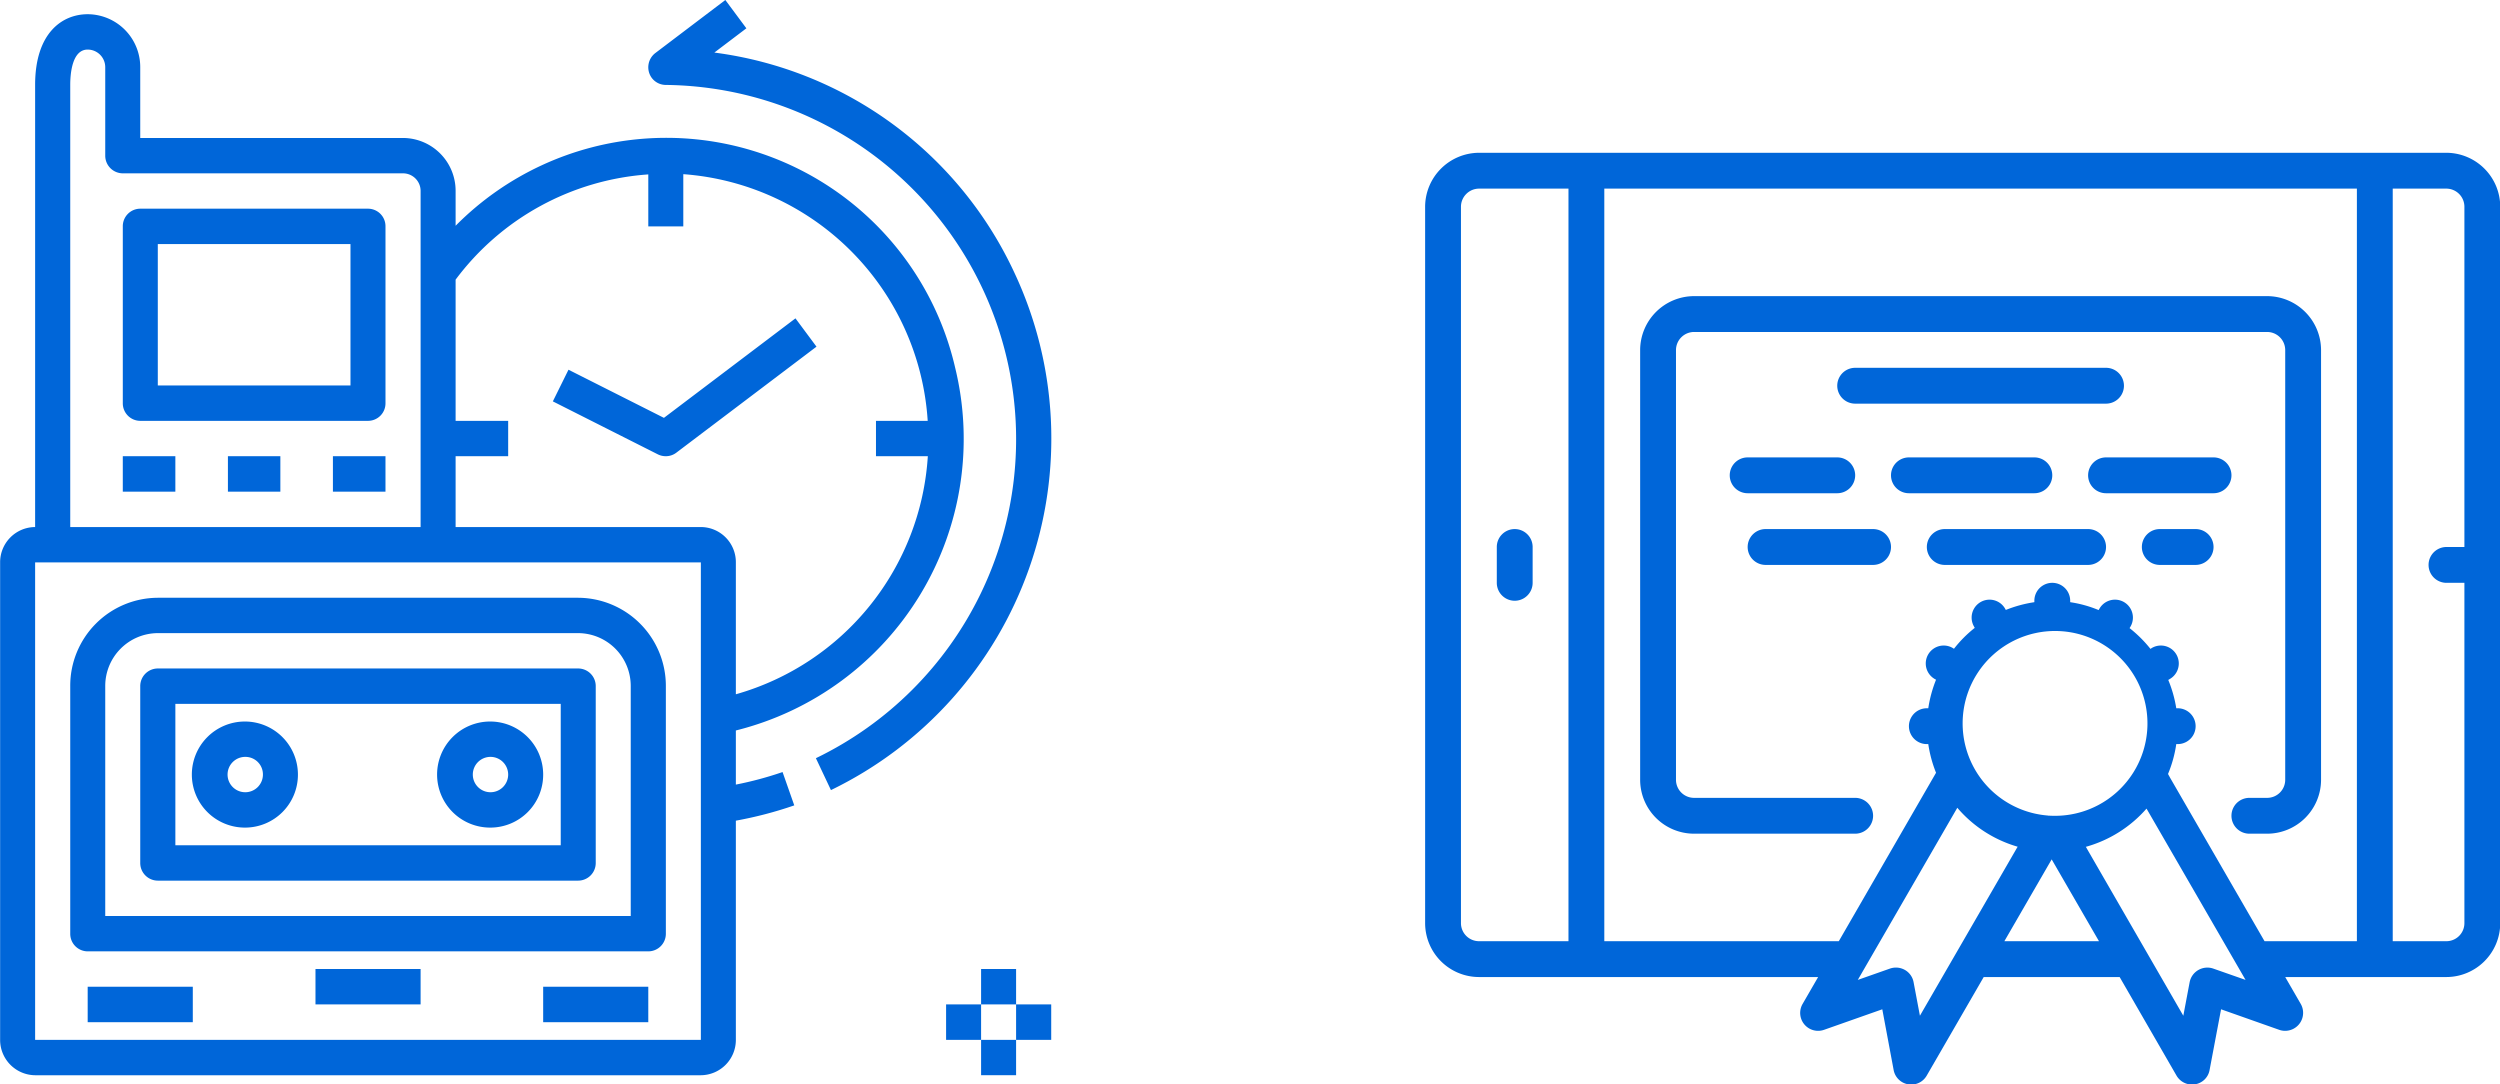 <svg xmlns="http://www.w3.org/2000/svg" width="209.28" height="90.78" viewBox="0 0 209.28 90.78">
  <defs>
    <style>
      .cls-1 {
        fill: #0066d9;
        fill-rule: evenodd;
      }
    </style>
  </defs>
  <path class="cls-1" d="M1770.65,3396.13h-13.51l1.3,2.25a1.506,1.506,0,0,1-1.8,2.17l-4.87-1.72-0.96,5.08a1.477,1.477,0,0,1-1.22,1.2,1.055,1.055,0,0,1-.25.02,1.5,1.5,0,0,1-1.3-.75l-4.76-8.25H1731.9l-4.77,8.25a1.483,1.483,0,0,1-1.29.75,1.14,1.14,0,0,1-.26-0.02,1.488,1.488,0,0,1-1.22-1.2l-0.95-5.08-4.88,1.72a1.5,1.5,0,0,1-1.79-2.17l1.3-2.25h-28.4a4.518,4.518,0,0,1-4.5-4.49v-60.01a4.533,4.533,0,0,1,4.5-4.5h81a4.526,4.526,0,0,1,4.5,4.5v60A4.518,4.518,0,0,1,1770.65,3396.13Zm-22.04,3.24,0.53-2.81a1.511,1.511,0,0,1,1.97-1.14l2.71,0.95-8.29-14.34a10.494,10.494,0,0,1-5.08,3.2Zm-11.34-16.76c0.01,0.01.03,0,.04,0.01,0.11,0,.22.01,0.33,0.01A7.736,7.736,0,1,0,1737.27,3382.61Zm2.76,10.52h1.52l-3.96-6.85-3.96,6.85h6.4Zm-15.97,2.29a1.519,1.519,0,0,1,1.25.12,1.488,1.488,0,0,1,.72,1.02l0.53,2.81,8.18-14.15a10.467,10.467,0,0,1-5.05-3.26l-8.33,14.41Zm-26.92-65.29h-7.5a1.52,1.52,0,0,0-1.5,1.51v59.99a1.513,1.513,0,0,0,1.51,1.5h7.49v-63Zm66,0h-63v63h19.63l8.14-14.1a10.623,10.623,0,0,1-.65-2.4h-0.12a1.5,1.5,0,0,1,0-3h0.12a10.683,10.683,0,0,1,.65-2.39l-0.11-.06a1.5,1.5,0,1,1,1.5-2.6l0.11,0.07a10.29,10.29,0,0,1,1.74-1.75l-0.06-.11a1.5,1.5,0,1,1,2.6-1.5l0.06,0.11a10.683,10.683,0,0,1,2.39-.65v-0.12a1.5,1.5,0,0,1,3,0v0.12a9.982,9.982,0,0,1,2.38.66l0.07-.12a1.5,1.5,0,0,1,2.6,1.5l-0.08.13a10.67,10.67,0,0,1,1.75,1.74l0.12-.08a1.5,1.5,0,0,1,1.5,2.6l-0.13.08a10.553,10.553,0,0,1,.67,2.37h0.12a1.5,1.5,0,1,1,0,3h-0.12a10.384,10.384,0,0,1-.69,2.5l0.07,0.13c0.02,0.04.05,0.08,0.07,0.13l7.94,13.74h7.73v-63Zm9,33h-1.5a1.5,1.5,0,0,1,0-3h1.5v-28.5a1.518,1.518,0,0,0-1.5-1.5h-4.5v63h4.5a1.511,1.511,0,0,0,1.5-1.5v-28.5Zm-18,21a1.5,1.5,0,0,1,0-3h1.5a1.511,1.511,0,0,0,1.5-1.5v-36a1.518,1.518,0,0,0-1.5-1.5h-48a1.52,1.52,0,0,0-1.5,1.51v35.99a1.513,1.513,0,0,0,1.51,1.5h13.49a1.5,1.5,0,1,1,0,3h-13.5a4.518,4.518,0,0,1-4.5-4.49v-36.01a4.526,4.526,0,0,1,4.5-4.5h48a4.526,4.526,0,0,1,4.5,4.5v36a4.518,4.518,0,0,1-4.49,4.5h-1.51Zm-40.5-22.5a1.5,1.5,0,0,1,0-3h9a1.5,1.5,0,1,1,0,3h-9Zm12-9h10.5a1.5,1.5,0,1,1,0,3h-10.5A1.5,1.5,0,0,1,1725.64,3352.63Zm3,6h12a1.5,1.5,0,1,1,0,3h-12A1.5,1.5,0,0,1,1728.64,3358.63Zm-7.5-4.5a1.5,1.5,0,0,1-1.5,1.5h-7.5a1.5,1.5,0,0,1,0-3h7.5A1.5,1.5,0,0,1,1721.14,3354.13Zm0-9h21a1.5,1.5,0,1,1,0,3h-21A1.5,1.5,0,0,1,1721.14,3345.13Zm19.5,9a1.5,1.5,0,0,1,1.5-1.5h9a1.5,1.5,0,1,1,0,3h-9A1.5,1.5,0,0,1,1740.64,3354.13Zm6,4.5h3a1.5,1.5,0,1,1,0,3h-3A1.5,1.5,0,0,1,1746.64,3358.63Zm-54,0a1.5,1.5,0,0,1,1.5,1.5v3a1.5,1.5,0,0,1-3,0v-3A1.5,1.5,0,0,1,1692.64,3358.63Z" transform="translate(-1565.84 -3314.34)"/>
  <path class="cls-1" d="M1635.4,3380.48l-1.26-2.67a29.656,29.656,0,0,0-12.56-56.36,1.473,1.473,0,0,1-1.18-.59,1.5,1.5,0,0,1,.3-2.08l5.86-4.44,1.76,2.37-2.68,2.03a32.287,32.287,0,0,1,25.08,18.35A32.7,32.7,0,0,1,1635.4,3380.48Zm10.4-35.35a25.155,25.155,0,0,1-18.36,30.36v4.53a29.282,29.282,0,0,0,3.91-1.05l0.98,2.79a32.859,32.859,0,0,1-4.89,1.28v18.35a2.953,2.953,0,0,1-2.93,2.96h-55.73a2.96,2.96,0,0,1-2.93-2.96v-39.97a2.947,2.947,0,0,1,2.93-2.96v-37.01c0-4.37,2.28-5.92,4.4-5.92a4.422,4.422,0,0,1,4.4,4.44v5.92h22a4.422,4.422,0,0,1,4.4,4.44v2.91A24.813,24.813,0,0,1,1645.8,3345.13Zm-44.75-14.8a1.475,1.475,0,0,0-1.47-1.48h-23.46a1.475,1.475,0,0,1-1.47-1.48v-7.4a1.475,1.475,0,0,0-1.47-1.48c-1.32,0-1.46,2.07-1.46,2.96v37.01h29.33v-28.13Zm-32.27,31.09v39.97h55.73v-39.97h-55.73Zm51.33-32.48a22.03,22.03,0,0,0-16.13,8.81v11.82h4.4v2.96h-4.4v5.93h20.53a2.941,2.941,0,0,1,2.93,2.96v11.04a22.15,22.15,0,0,0,16.07-19.93h-4.34v-2.96h4.33a22.118,22.118,0,0,0-20.46-20.65v4.37h-2.93v-4.35Zm14.08,14.42-11.74,8.88a1.444,1.444,0,0,1-.87.29,1.485,1.485,0,0,1-.66-0.15l-8.8-4.44,1.31-2.65,7.99,4.03,11.01-8.33Zm-14.08,50.62h-46.93a1.466,1.466,0,0,1-1.46-1.48v-20.72a7.362,7.362,0,0,1,7.33-7.4h35.19a7.377,7.377,0,0,1,7.34,7.4v20.73A1.472,1.472,0,0,1,1620.11,3393.98Zm-1.47-22.2a4.422,4.422,0,0,0-4.4-4.44h-35.19a4.422,4.422,0,0,0-4.4,4.44v19.24h43.99v-19.24Zm-39.59-1.48h35.2a1.473,1.473,0,0,1,1.46,1.48v14.8h0a1.475,1.475,0,0,1-1.47,1.48h-35.19a1.475,1.475,0,0,1-1.47-1.48v-14.8h0A1.475,1.475,0,0,1,1579.05,3370.3Zm1.47,14.8h32.26v-11.84h-32.26v11.84Zm26.39-1.48a4.44,4.44,0,1,1,4.4-4.44A4.422,4.422,0,0,1,1606.91,3383.62Zm0-5.92a1.48,1.48,0,1,0,1.47,1.48A1.481,1.481,0,0,0,1606.91,3377.7Zm-20.53,5.92a4.44,4.44,0,1,1,4.4-4.44A4.428,4.428,0,0,1,1586.38,3383.62Zm0-5.92a1.48,1.48,0,1,0,1.47,1.48A1.466,1.466,0,0,0,1586.38,3377.7Zm-4.4,22.21h-8.8v-2.97h8.8v2.97Zm19.07-1.49h-8.8v-2.96h8.8v2.96Zm19.06,1.49h-8.8v-2.97h8.8v2.97Zm-42.53-68.1h19.07a1.466,1.466,0,0,1,1.46,1.48v14.81a1.464,1.464,0,0,1-1.46,1.47h-19.07a1.466,1.466,0,0,1-1.46-1.48v-14.8h0A1.466,1.466,0,0,1,1577.58,3331.81Zm1.47,14.8h16.13v-11.84h-16.13v11.84Zm1.47,8.89h-4.4v-2.97h4.4v2.97Zm8.79,0h-4.39v-2.97h4.39v2.97Zm8.8,0h-4.4v-2.97h4.4v2.97Zm49.86,45.89h-2.93v-2.97h2.93v2.97Zm0-5.93h2.93v2.96h-2.93v-2.96Zm5.87,2.96v2.97h-2.94v-2.97h2.94Zm-2.94,5.93h-2.93v-2.96h2.93v2.96Z" transform="translate(-1565.84 -3314.34)"/>
</svg>
